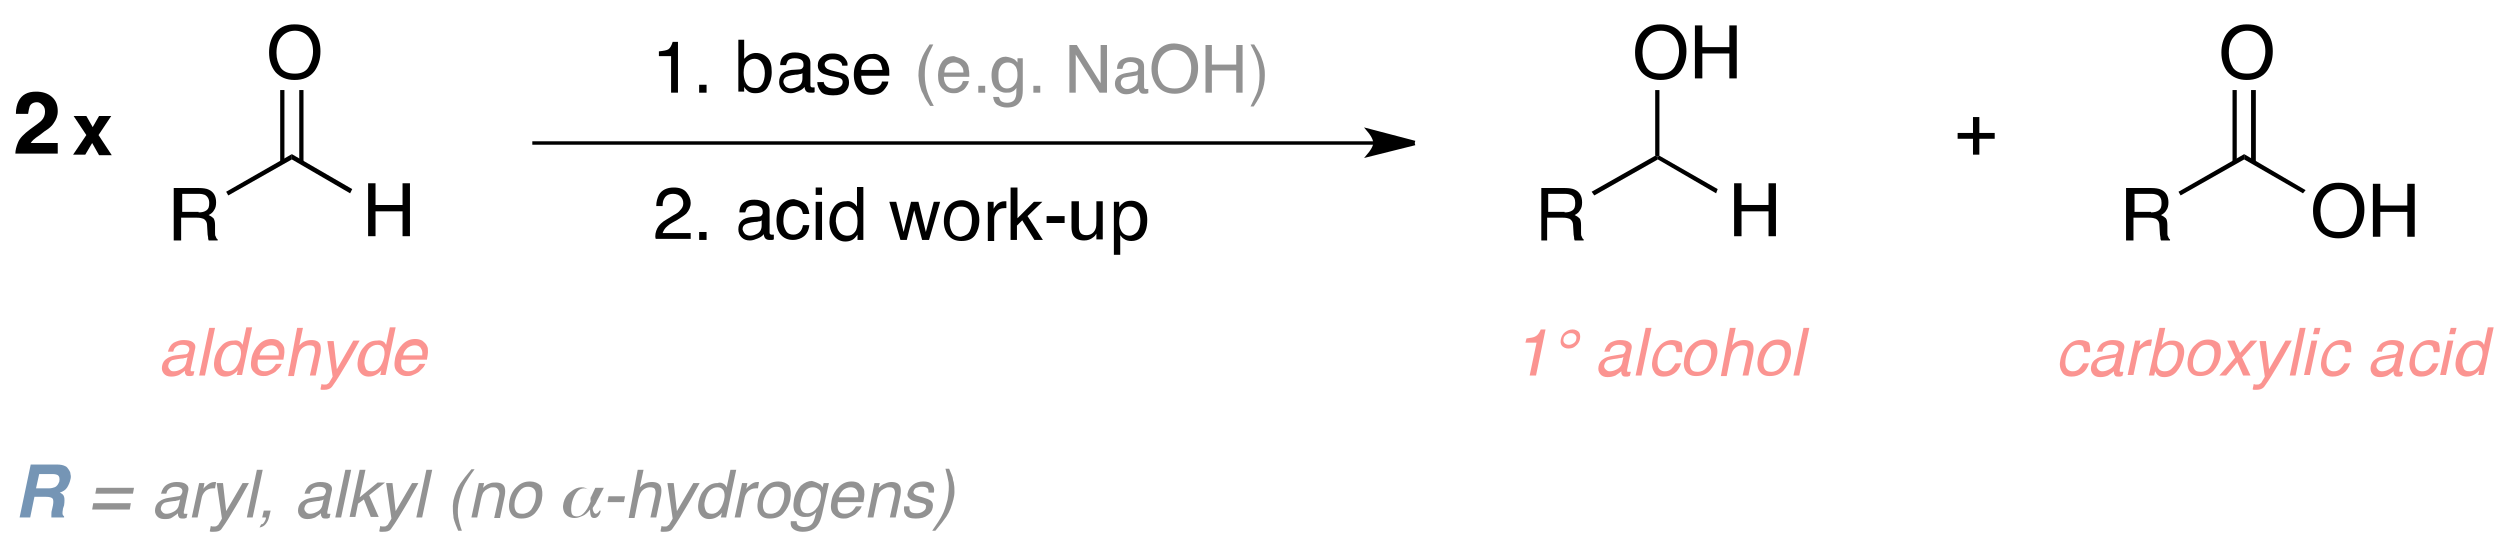 <?xml version="1.0" encoding="utf-8"?>
<!-- Generator: Adobe Illustrator 15.1.0, SVG Export Plug-In . SVG Version: 6.00 Build 0)  -->
<!DOCTYPE svg PUBLIC "-//W3C//DTD SVG 1.1//EN" "http://www.w3.org/Graphics/SVG/1.1/DTD/svg11.dtd">
<svg version="1.1" id="Layer_1" xmlns="http://www.w3.org/2000/svg" xmlns:xlink="http://www.w3.org/1999/xlink" x="0px" y="0px"
	 width="472px" height="102px" viewBox="0 0 472 102" style="enable-background:new 0 0 472 102;" xml:space="preserve">
<style type="text/css">
<![CDATA[
	.st0{clip-path:url(#SVGID_2_);}
	.st1{clip-path:url(#SVGID_4_);}
	.st2{fill:#929292;}
	.st3{fill:#FB9491;}
	.st4{clip-path:url(#SVGID_4_);fill:none;stroke:#000000;stroke-width:0.85;stroke-miterlimit:10;}
	.st5{clip-path:url(#SVGID_4_);fill:#929292;}
	.st6{fill:#7595B5;}
	.st7{clip-path:url(#SVGID_4_);fill:none;stroke:#000000;stroke-width:0.65;stroke-miterlimit:10;}
]]>
</style>
<g>
	<defs>
		<rect id="SVGID_1_" width="472" height="102"/>
	</defs>
	<clipPath id="SVGID_2_">
		<use xlink:href="#SVGID_1_"  style="overflow:visible;"/>
	</clipPath>
	<g class="st0">
		<defs>
			<rect id="SVGID_3_" width="472" height="102"/>
		</defs>
		<clipPath id="SVGID_4_">
			<use xlink:href="#SVGID_3_"  style="overflow:visible;"/>
		</clipPath>
		<line class="st7" x1="259.9" y1="27" x2="100.5" y2="27"/>
		<path class="st1" d="M267.1,27l-8.4,2.1c0,0,1-1.2,1-2.1c0-1-1-2.2-1-2.2L267.1,27"/>
		<path class="st4" d="M267.1,27l-8.4,2.1c0,0,1-1.2,1-2.1c0-1-1-2.2-1-2.2L267.1,27"/>
		<g class="st1">
			<path d="M124.4,10.6V9.7c0.9-0.1,1.5-0.2,1.8-0.4c0.3-0.2,0.6-0.7,0.8-1.4h1v9.6h-1.3v-6.9H124.4z"/>
			<path d="M132,16h1.4v1.5H132V16z"/>
			<path d="M139.3,7.5h1.2v3.6c0.3-0.3,0.6-0.6,1-0.8s0.8-0.3,1.2-0.3c0.9,0,1.6,0.3,2.2,0.9c0.6,0.6,0.8,1.5,0.8,2.7
				c0,1.1-0.3,2.1-0.8,2.9s-1.3,1.1-2.3,1.1c-0.6,0-1-0.1-1.4-0.4c-0.2-0.2-0.5-0.4-0.7-0.8v0.9h-1.1V7.5z M143.9,15.9
				c0.3-0.5,0.5-1.2,0.5-2.1c0-0.8-0.2-1.4-0.5-1.9s-0.8-0.8-1.4-0.8c-0.6,0-1,0.2-1.5,0.6c-0.4,0.4-0.6,1.1-0.6,2
				c0,0.7,0.1,1.2,0.3,1.7c0.3,0.8,0.9,1.2,1.8,1.2C143.1,16.7,143.6,16.4,143.9,15.9z"/>
			<path d="M151,13.1c0.3,0,0.5-0.2,0.6-0.4c0.1-0.1,0.1-0.3,0.1-0.5c0-0.4-0.1-0.7-0.4-0.9c-0.3-0.2-0.7-0.3-1.3-0.3
				c-0.6,0-1.1,0.2-1.3,0.5c-0.1,0.2-0.2,0.5-0.3,0.8h-1.1c0-0.9,0.3-1.5,0.9-1.9c0.6-0.4,1.2-0.5,1.9-0.5c0.9,0,1.5,0.2,2.1,0.5
				c0.5,0.3,0.8,0.8,0.8,1.5v4.2c0,0.1,0,0.2,0.1,0.3c0.1,0.1,0.2,0.1,0.3,0.1c0.1,0,0.1,0,0.2,0c0.1,0,0.1,0,0.2,0v0.9
				c-0.2,0.1-0.3,0.1-0.4,0.1c-0.1,0-0.2,0-0.4,0c-0.4,0-0.7-0.1-0.9-0.4c-0.1-0.2-0.2-0.4-0.2-0.7c-0.2,0.3-0.6,0.6-1.1,0.8
				c-0.5,0.2-1,0.4-1.5,0.4c-0.7,0-1.2-0.2-1.6-0.6c-0.4-0.4-0.6-0.9-0.6-1.5c0-0.7,0.2-1.2,0.6-1.6s1-0.6,1.7-0.7L151,13.1z
				 M148.4,16.4c0.3,0.2,0.6,0.3,0.9,0.3c0.4,0,0.8-0.1,1.2-0.3c0.7-0.3,1-0.9,1-1.6v-1c-0.1,0.1-0.3,0.2-0.6,0.2
				c-0.2,0.1-0.5,0.1-0.7,0.1l-0.7,0.1c-0.4,0.1-0.8,0.2-1,0.3c-0.4,0.2-0.6,0.5-0.6,1C148,15.9,148.2,16.2,148.4,16.4z"/>
			<path d="M155.5,15.2c0,0.4,0.1,0.7,0.3,0.9c0.3,0.4,0.9,0.6,1.6,0.6c0.5,0,0.9-0.1,1.2-0.3c0.3-0.2,0.5-0.5,0.5-0.9
				c0-0.3-0.1-0.5-0.4-0.7c-0.2-0.1-0.5-0.2-1.1-0.3l-1-0.2c-0.6-0.2-1.1-0.3-1.4-0.5c-0.5-0.3-0.8-0.8-0.8-1.4
				c0-0.7,0.2-1.2,0.8-1.7s1.2-0.6,2-0.6c1.1,0,1.9,0.3,2.4,1c0.3,0.4,0.5,0.8,0.4,1.3H159c0-0.3-0.1-0.5-0.3-0.7
				c-0.3-0.3-0.8-0.5-1.5-0.5c-0.5,0-0.8,0.1-1.1,0.3s-0.4,0.4-0.4,0.7c0,0.3,0.2,0.6,0.5,0.8c0.2,0.1,0.5,0.2,0.8,0.3l0.8,0.2
				c0.9,0.2,1.5,0.4,1.8,0.6c0.5,0.3,0.7,0.8,0.7,1.5c0,0.6-0.2,1.2-0.7,1.7c-0.5,0.5-1.2,0.7-2.3,0.7c-1.1,0-1.9-0.2-2.3-0.7
				s-0.7-1.1-0.7-1.8H155.5z"/>
			<path d="M166.2,10.5c0.5,0.2,0.8,0.6,1.1,0.9c0.2,0.4,0.4,0.8,0.5,1.3c0.1,0.3,0.1,0.9,0.1,1.6h-5.3c0,0.7,0.2,1.3,0.5,1.8
				c0.3,0.4,0.8,0.7,1.5,0.7c0.6,0,1.1-0.2,1.5-0.6c0.2-0.2,0.4-0.5,0.4-0.8h1.2c0,0.3-0.1,0.6-0.3,0.9c-0.2,0.3-0.4,0.6-0.6,0.8
				c-0.4,0.4-0.8,0.6-1.4,0.7c-0.3,0.1-0.6,0.1-1,0.1c-0.9,0-1.7-0.3-2.3-1c-0.6-0.7-0.9-1.6-0.9-2.8c0-1.2,0.3-2.1,0.9-2.8
				c0.6-0.7,1.4-1.1,2.5-1.1C165.2,10.1,165.7,10.2,166.2,10.5z M166.6,13.3c0-0.5-0.2-0.9-0.3-1.3c-0.3-0.6-0.9-0.9-1.7-0.9
				c-0.6,0-1,0.2-1.4,0.6c-0.4,0.4-0.6,0.9-0.6,1.5H166.6z"/>
		</g>
		<g class="st1">
		</g>
		<g class="st1">
			<path class="st2" d="M176.2,8.4c-0.6,1.2-1.1,2.2-1.2,2.7c-0.3,0.9-0.4,1.9-0.4,3.1c0,1.2,0.2,2.3,0.5,3.2
				c0.2,0.6,0.6,1.5,1.2,2.6h-0.7c-0.6-0.9-1-1.5-1.1-1.8c-0.1-0.3-0.3-0.6-0.5-1c-0.2-0.6-0.4-1.2-0.5-1.9c0-0.4-0.1-0.7-0.1-1
				c0-1.2,0.2-2.3,0.6-3.2c0.2-0.6,0.7-1.5,1.5-2.7H176.2z"/>
			<path class="st2" d="M181.5,11.1c0.4,0.2,0.8,0.5,1,0.8c0.2,0.3,0.4,0.7,0.4,1.2c0.1,0.3,0.1,0.8,0.1,1.4h-4.8
				c0,0.7,0.2,1.2,0.5,1.6c0.3,0.4,0.7,0.6,1.3,0.6c0.6,0,1-0.2,1.4-0.6c0.2-0.2,0.3-0.5,0.4-0.8h1.1c0,0.2-0.1,0.5-0.3,0.8
				c-0.2,0.3-0.3,0.5-0.5,0.7c-0.3,0.3-0.7,0.5-1.2,0.7c-0.3,0.1-0.6,0.1-0.9,0.1c-0.8,0-1.5-0.3-2.1-0.9c-0.6-0.6-0.8-1.4-0.8-2.5
				c0-1,0.3-1.9,0.8-2.6c0.6-0.7,1.3-1,2.2-1C180.6,10.8,181.1,10.9,181.5,11.1z M181.9,13.7c0-0.5-0.1-0.9-0.3-1.1
				c-0.3-0.5-0.8-0.8-1.5-0.8c-0.5,0-0.9,0.2-1.3,0.5c-0.3,0.4-0.5,0.8-0.5,1.4H181.9z"/>
			<path class="st2" d="M184.7,16.2h1.3v1.3h-1.3V16.2z"/>
			<path class="st2" d="M191.5,11.2c0.2,0.1,0.4,0.4,0.6,0.6V11h1V17c0,0.8-0.1,1.5-0.4,2c-0.5,0.9-1.3,1.3-2.6,1.3
				c-0.7,0-1.3-0.2-1.8-0.5c-0.5-0.3-0.7-0.8-0.8-1.5h1.1c0.1,0.3,0.2,0.5,0.3,0.7c0.2,0.2,0.6,0.4,1.2,0.4c0.8,0,1.4-0.3,1.6-0.9
				c0.2-0.4,0.2-1,0.2-1.9c-0.2,0.3-0.5,0.6-0.8,0.7c-0.3,0.2-0.7,0.2-1.2,0.2c-0.7,0-1.3-0.3-1.9-0.8c-0.5-0.5-0.8-1.3-0.8-2.5
				c0-1.1,0.3-1.9,0.8-2.6c0.5-0.6,1.2-0.9,1.9-0.9C190.7,10.8,191.1,11,191.5,11.2z M191.6,12.4c-0.3-0.4-0.8-0.6-1.3-0.6
				c-0.8,0-1.3,0.4-1.6,1.1c-0.2,0.4-0.2,0.9-0.2,1.5c0,0.7,0.1,1.3,0.4,1.7c0.3,0.4,0.7,0.6,1.2,0.6c0.8,0,1.3-0.4,1.7-1.1
				c0.2-0.4,0.3-0.9,0.3-1.4C192.1,13.4,192,12.8,191.6,12.4z"/>
			<path class="st2" d="M195.1,16.2h1.3v1.3h-1.3V16.2z"/>
			<path class="st2" d="M201.9,8.5h1.4l4.5,7.2V8.5h1.2v9h-1.4l-4.5-7.2v7.2h-1.2V8.5z"/>
			<path class="st2" d="M214.3,13.5c0.3,0,0.4-0.1,0.5-0.3c0-0.1,0.1-0.2,0.1-0.4c0-0.4-0.1-0.6-0.4-0.8c-0.3-0.2-0.6-0.3-1.1-0.3
				c-0.6,0-1,0.2-1.2,0.5c-0.1,0.2-0.2,0.4-0.3,0.8h-1c0-0.8,0.3-1.4,0.8-1.7s1.1-0.5,1.7-0.5c0.8,0,1.4,0.1,1.9,0.4
				c0.5,0.3,0.7,0.7,0.7,1.4v3.8c0,0.1,0,0.2,0.1,0.3c0,0.1,0.1,0.1,0.3,0.1c0,0,0.1,0,0.2,0c0.1,0,0.1,0,0.2,0v0.8
				c-0.2,0-0.3,0.1-0.4,0.1c-0.1,0-0.2,0-0.4,0c-0.4,0-0.7-0.1-0.8-0.4c-0.1-0.1-0.2-0.3-0.2-0.6c-0.2,0.3-0.5,0.5-1,0.8
				c-0.4,0.2-0.9,0.3-1.4,0.3c-0.6,0-1.1-0.2-1.5-0.6s-0.6-0.8-0.6-1.4c0-0.6,0.2-1.1,0.6-1.4c0.4-0.3,0.9-0.5,1.5-0.6L214.3,13.5z
				 M212,16.5c0.2,0.2,0.5,0.3,0.8,0.3c0.4,0,0.8-0.1,1.1-0.3c0.6-0.3,0.9-0.8,0.9-1.5v-0.9c-0.1,0.1-0.3,0.2-0.5,0.2
				s-0.4,0.1-0.6,0.1l-0.7,0.1c-0.4,0.1-0.7,0.1-0.9,0.2c-0.3,0.2-0.5,0.5-0.5,0.9C211.6,16.1,211.8,16.3,212,16.5z"/>
			<path class="st2" d="M225.3,9.8c0.6,0.8,0.9,1.8,0.9,3c0,1.3-0.3,2.5-1,3.3c-0.8,1-1.9,1.6-3.4,1.6c-1.4,0-2.5-0.5-3.3-1.4
				c-0.7-0.9-1.1-2-1.1-3.3c0-1.2,0.3-2.2,0.9-3.1c0.8-1.1,1.9-1.7,3.4-1.7C223.3,8.3,224.5,8.8,225.3,9.8z M224.2,15.5
				c0.5-0.8,0.7-1.7,0.7-2.6c0-1.1-0.3-1.9-0.8-2.5s-1.3-1-2.3-1c-0.9,0-1.7,0.3-2.3,1s-0.9,1.6-0.9,2.8c0,1,0.3,1.8,0.8,2.5
				c0.5,0.7,1.3,1,2.4,1C223,16.7,223.7,16.3,224.2,15.5z"/>
			<path class="st2" d="M227.6,8.5h1.2v3.7h4.6V8.5h1.2v9h-1.2v-4.2h-4.6v4.2h-1.2V8.5z"/>
			<path class="st2" d="M236.1,20.1c0.6-1.3,1.1-2.2,1.3-2.8c0.3-0.9,0.4-1.9,0.4-3.1s-0.2-2.3-0.5-3.2c-0.2-0.6-0.6-1.5-1.2-2.6
				h0.7c0.6,1,1,1.6,1.1,1.9c0.1,0.2,0.3,0.6,0.4,1c0.2,0.5,0.3,1,0.4,1.5c0.1,0.5,0.1,1,0.1,1.4c0,1.2-0.2,2.3-0.6,3.2
				c-0.2,0.6-0.7,1.5-1.5,2.7H236.1z"/>
		</g>
		<g class="st1">
			<path d="M124.1,43.1c0.3-0.6,0.9-1.2,1.8-1.7l1.3-0.8c0.6-0.3,1-0.6,1.2-0.9c0.4-0.4,0.6-0.8,0.6-1.3c0-0.6-0.2-1-0.5-1.3
				c-0.3-0.3-0.8-0.5-1.4-0.5c-0.8,0-1.4,0.3-1.7,0.9c-0.2,0.3-0.3,0.8-0.3,1.4h-1.2c0-0.8,0.2-1.5,0.5-2.1c0.5-0.9,1.5-1.4,2.8-1.4
				c1.1,0,1.9,0.3,2.4,0.9s0.8,1.3,0.8,2c0,0.8-0.3,1.4-0.8,2c-0.3,0.3-0.9,0.7-1.7,1.2l-0.9,0.5c-0.4,0.2-0.8,0.5-1,0.7
				c-0.5,0.4-0.7,0.8-0.9,1.3h5.3v1.1h-6.6C123.6,44.5,123.8,43.7,124.1,43.1z"/>
			<path d="M132,43.8h1.4v1.5H132V43.8z"/>
			<path d="M143.3,40.9c0.3,0,0.5-0.2,0.6-0.4c0.1-0.1,0.1-0.3,0.1-0.5c0-0.4-0.1-0.7-0.4-0.9c-0.3-0.2-0.7-0.3-1.3-0.3
				c-0.6,0-1.1,0.2-1.3,0.5c-0.1,0.2-0.2,0.5-0.3,0.8h-1.1c0-0.9,0.3-1.5,0.9-1.9c0.6-0.4,1.2-0.5,1.9-0.5c0.9,0,1.5,0.2,2.1,0.5
				c0.5,0.3,0.8,0.8,0.8,1.5v4.2c0,0.1,0,0.2,0.1,0.3c0.1,0.1,0.2,0.1,0.3,0.1c0.1,0,0.1,0,0.2,0c0.1,0,0.1,0,0.2,0v0.9
				c-0.2,0.1-0.3,0.1-0.4,0.1c-0.1,0-0.2,0-0.4,0c-0.4,0-0.7-0.1-0.9-0.4c-0.1-0.2-0.2-0.4-0.2-0.7c-0.2,0.3-0.6,0.6-1.1,0.8
				c-0.5,0.2-1,0.4-1.5,0.4c-0.7,0-1.2-0.2-1.6-0.6c-0.4-0.4-0.6-0.9-0.6-1.5c0-0.7,0.2-1.2,0.6-1.6s1-0.6,1.7-0.7L143.3,40.9z
				 M140.7,44.2c0.3,0.2,0.6,0.3,0.9,0.3c0.4,0,0.8-0.1,1.2-0.3c0.7-0.3,1-0.9,1-1.6v-1c-0.1,0.1-0.3,0.2-0.6,0.2
				c-0.2,0.1-0.5,0.1-0.7,0.1l-0.7,0.1c-0.4,0.1-0.8,0.2-1,0.3c-0.4,0.2-0.6,0.5-0.6,1C140.3,43.7,140.5,44,140.7,44.2z"/>
			<path d="M151.9,38.4c0.5,0.4,0.8,1.1,0.9,2h-1.2c-0.1-0.4-0.2-0.8-0.5-1.1c-0.3-0.3-0.7-0.4-1.2-0.4c-0.8,0-1.3,0.4-1.7,1.1
				c-0.2,0.5-0.3,1.1-0.3,1.8c0,0.7,0.2,1.3,0.5,1.8c0.3,0.5,0.8,0.7,1.4,0.7c0.5,0,0.9-0.2,1.2-0.5c0.3-0.3,0.5-0.7,0.6-1.3h1.2
				c-0.1,1-0.5,1.7-1,2.1c-0.5,0.4-1.2,0.7-2.1,0.7c-0.9,0-1.7-0.3-2.3-1c-0.6-0.7-0.8-1.6-0.8-2.6c0-1.3,0.3-2.3,0.9-3
				c0.6-0.7,1.4-1.1,2.4-1.1C150.7,37.8,151.4,38,151.9,38.4z"/>
			<path d="M154,35.4h1.2v1.4H154V35.4z M154,38.1h1.2v7.2H154V38.1z"/>
			<path d="M161.1,38.3c0.2,0.1,0.5,0.4,0.7,0.7v-3.7h1.2v10h-1.1v-1c-0.3,0.4-0.6,0.8-1,1s-0.8,0.3-1.3,0.3c-0.8,0-1.5-0.3-2.1-1
				c-0.6-0.7-0.9-1.6-0.9-2.7c0-1.1,0.3-2,0.8-2.7c0.5-0.8,1.3-1.2,2.3-1.2C160.2,37.9,160.7,38,161.1,38.3z M158.4,43.7
				c0.3,0.5,0.9,0.8,1.6,0.8c0.6,0,1-0.2,1.4-0.7c0.4-0.5,0.5-1.2,0.5-2.1c0-0.9-0.2-1.6-0.6-2c-0.4-0.4-0.8-0.7-1.4-0.7
				c-0.6,0-1.1,0.2-1.5,0.7c-0.4,0.5-0.6,1.2-0.6,2.1C157.9,42.5,158,43.2,158.4,43.7z"/>
			<path d="M169.2,38.1l1.4,5.7l1.4-5.7h1.4l1.4,5.7l1.5-5.7h1.2l-2.1,7.2h-1.3l-1.5-5.6l-1.4,5.6H170l-2.1-7.2H169.2z"/>
			<path d="M183.9,38.8c0.6,0.6,1,1.5,1,2.7c0,1.2-0.3,2.1-0.8,2.9c-0.6,0.8-1.4,1.1-2.6,1.1c-1,0-1.8-0.3-2.4-1s-0.9-1.6-0.9-2.7
				c0-1.2,0.3-2.2,0.9-2.9s1.4-1.1,2.5-1.1C182.5,37.8,183.3,38.2,183.9,38.8z M183.1,43.6c0.3-0.6,0.4-1.3,0.4-2
				c0-0.7-0.1-1.2-0.3-1.6c-0.3-0.7-0.9-1-1.8-1c-0.7,0-1.3,0.3-1.6,0.9c-0.3,0.6-0.5,1.3-0.5,2.1c0,0.8,0.2,1.4,0.5,1.9
				c0.3,0.5,0.9,0.8,1.6,0.8C182.3,44.5,182.8,44.2,183.1,43.6z"/>
			<path d="M186.4,38.1h1.2v1.3c0.1-0.2,0.3-0.5,0.7-0.9c0.4-0.3,0.8-0.5,1.3-0.5c0,0,0.1,0,0.1,0c0.1,0,0.1,0,0.3,0v1.3
				c-0.1,0-0.1,0-0.2,0c-0.1,0-0.1,0-0.2,0c-0.6,0-1.1,0.2-1.4,0.6s-0.5,0.8-0.5,1.4v4.2h-1.2V38.1z"/>
			<path d="M190.9,35.4h1.2v5.8l3.1-3.1h1.6l-2.8,2.7l2.9,4.5h-1.6l-2.3-3.7l-1,1v2.7h-1.2V35.4z"/>
			<path d="M197.6,40.8h3.4v1.3h-3.4V40.8z"/>
			<path d="M203.7,38.1v4.8c0,0.4,0.1,0.7,0.2,0.9c0.2,0.4,0.6,0.6,1.2,0.6c0.8,0,1.4-0.4,1.7-1.1c0.2-0.4,0.2-1,0.2-1.7v-3.6h1.2
				v7.2h-1.2l0-1.1c-0.2,0.3-0.3,0.5-0.6,0.7c-0.5,0.4-1,0.6-1.7,0.6c-1,0-1.7-0.3-2.1-1c-0.2-0.4-0.3-0.9-0.3-1.5v-4.9H203.7z"/>
			<path d="M210.1,38.1h1.2v1c0.2-0.3,0.5-0.6,0.8-0.8c0.4-0.3,0.9-0.4,1.5-0.4c0.8,0,1.5,0.3,2.1,0.9c0.6,0.6,0.9,1.5,0.9,2.7
				c0,1.6-0.4,2.7-1.2,3.4c-0.5,0.4-1.1,0.6-1.8,0.6c-0.5,0-1-0.1-1.4-0.4c-0.2-0.1-0.5-0.4-0.7-0.7v3.7h-1.2V38.1z M214.7,43.8
				c0.4-0.5,0.6-1.2,0.6-2.1c0-0.6-0.1-1.1-0.3-1.5c-0.3-0.8-0.9-1.2-1.7-1.2c-0.8,0-1.4,0.4-1.7,1.3c-0.2,0.5-0.3,1-0.3,1.7
				c0,0.6,0.1,1,0.3,1.4c0.3,0.7,0.9,1.1,1.7,1.1C213.8,44.5,214.3,44.2,214.7,43.8z"/>
		</g>
		<g class="st1">
			<path class="st6" d="M13,88.7c0.2,0.3,0.3,0.5,0.3,0.8c0.1,0.3,0.1,0.7,0,1C13.2,91,13,91.5,12.7,92c-0.3,0.5-0.8,0.8-1.4,1
				c0.4,0.2,0.7,0.4,0.8,0.8c0.1,0.3,0.1,0.9,0,1.6L11.9,96c-0.1,0.5-0.1,0.8-0.1,0.9c0,0.3,0.1,0.4,0.3,0.6l0,0.2H9.7
				c0-0.2,0-0.4,0-0.5c0-0.3,0-0.6,0.1-0.9l0.2-0.9c0.1-0.6,0.1-1.1-0.1-1.3s-0.6-0.3-1.2-0.3H6.5l-0.8,3.9h-2l2.1-10h4.9
				c0.7,0,1.2,0.1,1.6,0.3C12.6,88.1,12.8,88.4,13,88.7z M7.4,89.5l-0.6,2.7h2.4c0.5,0,0.8-0.1,1.1-0.2c0.5-0.2,0.7-0.6,0.9-1.1
				c0.1-0.6,0-1-0.3-1.2c-0.2-0.1-0.5-0.2-1-0.2H7.4z"/>
		</g>
		<g class="st1">
			<path class="st2" d="M24.7,95l-0.2,1.2h-7.1l0.2-1.2H24.7z M25.3,92.1l-0.2,1.1H18l0.2-1.1H25.3z"/>
		</g>
		<g class="st1">
			<path class="st2" d="M33.6,93.7c0.3,0,0.5-0.1,0.6-0.3c0.1-0.1,0.1-0.2,0.2-0.4c0.1-0.4,0-0.6-0.2-0.8c-0.2-0.2-0.6-0.3-1.1-0.3
				c-0.6,0-1,0.2-1.3,0.5c-0.2,0.2-0.3,0.4-0.4,0.8h-1c0.2-0.8,0.6-1.4,1.1-1.7s1.2-0.5,1.8-0.5c0.8,0,1.4,0.1,1.8,0.4
				s0.6,0.7,0.4,1.4l-0.8,3.8c0,0.1,0,0.2,0,0.3c0,0.1,0.1,0.1,0.3,0.1c0,0,0.1,0,0.2,0s0.1,0,0.2,0l-0.2,0.8
				c-0.2,0-0.3,0.1-0.4,0.1c-0.1,0-0.2,0-0.4,0c-0.4,0-0.6-0.1-0.7-0.4c-0.1-0.1-0.1-0.3-0.1-0.6c-0.3,0.3-0.7,0.5-1.1,0.8
				s-0.9,0.3-1.5,0.3c-0.6,0-1.1-0.2-1.4-0.6c-0.3-0.4-0.4-0.8-0.3-1.4c0.1-0.6,0.4-1.1,0.9-1.4c0.4-0.3,1-0.5,1.6-0.6L33.6,93.7z
				 M31.4,97c0.4,0,0.8-0.1,1.2-0.3c0.7-0.3,1.1-0.8,1.2-1.5l0.2-0.9c-0.2,0.1-0.3,0.2-0.6,0.2c-0.2,0.1-0.4,0.1-0.6,0.1l-0.7,0.1
				c-0.4,0.1-0.7,0.1-1,0.2c-0.4,0.2-0.6,0.5-0.7,0.9c-0.1,0.3,0,0.6,0.2,0.8C30.8,96.9,31.1,97,31.4,97z"/>
			<path class="st2" d="M37.6,91.2h1l-0.2,1.1c0.1-0.2,0.4-0.5,0.8-0.8S40,91,40.5,91c0,0,0.1,0,0.1,0c0,0,0.1,0,0.2,0l-0.2,1.2
				c-0.1,0-0.1,0-0.2,0s-0.1,0-0.2,0c-0.6,0-1,0.2-1.4,0.5c-0.4,0.4-0.6,0.8-0.7,1.2l-0.8,3.8h-1.1L37.6,91.2z"/>
			<path class="st2" d="M45.8,91.2H47c-0.2,0.4-0.8,1.4-1.6,2.9c-0.6,1.1-1.2,2-1.6,2.7c-1,1.7-1.7,2.7-2,3.1s-0.8,0.5-1.5,0.5
				c-0.2,0-0.3,0-0.4,0c-0.1,0-0.2,0-0.3-0.1l0.2-1c0.2,0.1,0.3,0.1,0.4,0.1c0.1,0,0.2,0,0.2,0c0.2,0,0.4,0,0.5-0.1s0.2-0.1,0.3-0.2
				c0,0,0.1-0.2,0.3-0.5c0.2-0.3,0.3-0.5,0.4-0.7l-1-6.7h1.2l0.6,5.3L45.8,91.2z"/>
			<path class="st2" d="M48.5,88.7h1.1l-1.9,9h-1.1L48.5,88.7z"/>
			<path class="st2" d="M49.3,99c0.3,0,0.5-0.2,0.7-0.6c0.1-0.2,0.2-0.4,0.2-0.5c0,0,0-0.1,0-0.1s0,0,0-0.1h-0.7l0.3-1.3h1.3
				l-0.3,1.2c-0.1,0.5-0.3,0.9-0.6,1.3c-0.3,0.4-0.7,0.6-1.2,0.7L49.3,99z"/>
			<path class="st2" d="M60.7,93.7c0.3,0,0.5-0.1,0.6-0.3c0.1-0.1,0.1-0.2,0.2-0.4c0.1-0.4,0-0.6-0.2-0.8c-0.2-0.2-0.6-0.3-1.1-0.3
				c-0.6,0-1,0.2-1.3,0.5c-0.2,0.2-0.3,0.4-0.4,0.8h-1c0.2-0.8,0.6-1.4,1.1-1.7c0.6-0.3,1.2-0.5,1.8-0.5c0.8,0,1.4,0.1,1.8,0.4
				s0.6,0.7,0.4,1.4l-0.8,3.8c0,0.1,0,0.2,0,0.3S61.8,97,62,97c0,0,0.1,0,0.2,0s0.1,0,0.2,0l-0.2,0.8c-0.2,0-0.3,0.1-0.4,0.1
				c-0.1,0-0.2,0-0.4,0c-0.4,0-0.6-0.1-0.7-0.4c-0.1-0.1-0.1-0.3-0.1-0.6c-0.3,0.3-0.7,0.5-1.1,0.8c-0.5,0.2-0.9,0.3-1.5,0.3
				c-0.6,0-1.1-0.2-1.4-0.6c-0.3-0.4-0.4-0.8-0.3-1.4c0.1-0.6,0.4-1.1,0.9-1.4c0.4-0.3,1-0.5,1.6-0.6L60.7,93.7z M58.5,97
				c0.4,0,0.8-0.1,1.2-0.3c0.7-0.3,1.1-0.8,1.2-1.5l0.2-0.9c-0.2,0.1-0.3,0.2-0.6,0.2c-0.2,0.1-0.4,0.1-0.6,0.1l-0.7,0.1
				c-0.4,0.1-0.7,0.1-1,0.2c-0.4,0.2-0.6,0.5-0.7,0.9c-0.1,0.3,0,0.6,0.2,0.8C57.9,96.9,58.2,97,58.5,97z"/>
			<path class="st2" d="M65.2,88.7h1.1l-1.9,9h-1.1L65.2,88.7z"/>
			<path class="st2" d="M67.9,88.7H69l-1.1,5.2l3.4-2.8h1.4l-3,2.4l1.8,4.1H70l-1.3-3.3l-1.1,0.8l-0.5,2.5H66L67.9,88.7z"/>
			<path class="st2" d="M77.8,91.2H79c-0.2,0.4-0.8,1.4-1.6,2.9c-0.6,1.1-1.2,2-1.6,2.7c-1,1.7-1.7,2.7-2,3.1s-0.8,0.5-1.5,0.5
				c-0.2,0-0.3,0-0.4,0c-0.1,0-0.2,0-0.3-0.1l0.2-1c0.2,0.1,0.3,0.1,0.4,0.1c0.1,0,0.2,0,0.2,0c0.2,0,0.4,0,0.5-0.1s0.2-0.1,0.3-0.2
				c0,0,0.1-0.2,0.3-0.5c0.2-0.3,0.3-0.5,0.4-0.7l-1-6.7h1.2l0.6,5.3L77.8,91.2z"/>
			<path class="st2" d="M80.5,88.7h1.1l-1.9,9h-1.1L80.5,88.7z"/>
			<path class="st2" d="M89.6,88.6c-0.9,1.2-1.5,2.2-1.8,2.7c-0.5,0.9-0.8,1.9-1.1,3.1c-0.3,1.2-0.3,2.3-0.2,3.2
				c0.1,0.6,0.3,1.5,0.7,2.6h-0.7c-0.4-0.9-0.6-1.5-0.7-1.8c-0.1-0.3-0.2-0.6-0.2-1c-0.1-0.6-0.1-1.2-0.1-1.9c0-0.4,0.1-0.7,0.1-1
				c0.3-1.2,0.7-2.3,1.3-3.2c0.4-0.6,1.1-1.5,2.1-2.7H89.6z"/>
			<path class="st2" d="M90.4,91.2h1l-0.2,0.9c0.4-0.4,0.8-0.7,1.2-0.8c0.4-0.2,0.8-0.2,1.2-0.2c0.9,0,1.5,0.3,1.7,1
				c0.1,0.4,0.1,0.9,0,1.5l-0.9,4.2h-1.1l0.9-4.1c0.1-0.4,0.1-0.7,0-1C94,92.2,93.7,92,93.2,92c-0.3,0-0.5,0-0.7,0.1
				c-0.3,0.1-0.6,0.3-0.9,0.5c-0.2,0.2-0.4,0.4-0.5,0.7c-0.1,0.2-0.2,0.6-0.3,1l-0.7,3.4H89L90.4,91.2z"/>
			<path class="st2" d="M102.3,94.3c-0.2,1.1-0.7,1.9-1.3,2.6c-0.7,0.7-1.5,1-2.6,1c-0.9,0-1.5-0.3-1.9-0.9
				c-0.4-0.6-0.5-1.4-0.3-2.5c0.2-1.1,0.7-2,1.4-2.6c0.7-0.7,1.5-1,2.5-1c0.8,0,1.5,0.3,2,0.8C102.4,92.4,102.5,93.2,102.3,94.3z
				 M101.1,94.3c0.1-0.6,0.1-1.1,0-1.5c-0.2-0.6-0.7-0.9-1.4-0.9c-0.7,0-1.2,0.3-1.6,0.8s-0.7,1.1-0.9,1.9c-0.1,0.7-0.1,1.3,0.1,1.7
				c0.2,0.5,0.6,0.7,1.3,0.7c0.7,0,1.3-0.3,1.7-0.8C100.7,95.6,101,95,101.1,94.3z"/>
		</g>
		<path class="st5" d="M114,92.1L113,94c-0.2,0.3-0.3,0.6-0.5,1c-0.2,0.3-0.4,0.6-0.6,0.9c0,0.4,0.1,0.6,0.2,0.8s0.3,0.3,0.4,0.3
			c0.1,0,0.3-0.1,0.4-0.2c0.1-0.1,0.2-0.2,0.3-0.4h0.2l0,0.1c-0.1,0.5-0.3,0.8-0.5,1c-0.2,0.2-0.4,0.3-0.7,0.3
			c-0.3,0-0.5-0.1-0.6-0.3s-0.2-0.6-0.2-1.3c-0.5,0.6-0.9,1-1.4,1.2s-0.9,0.4-1.5,0.4c-0.8,0-1.4-0.3-1.8-0.8
			c-0.4-0.6-0.5-1.3-0.3-2.1c0.2-0.8,0.6-1.5,1.3-2c0.7-0.6,1.4-0.9,2.1-0.9c0.6,0,1,0.2,1.3,0.5s0.4,0.9,0.4,1.5l0.9-1.9H114z
			 M111.5,94.7c0-0.9,0-1.5-0.2-1.9c-0.2-0.4-0.5-0.6-1-0.6c-0.5,0-1,0.2-1.4,0.7c-0.4,0.5-0.7,1.1-0.9,1.9c-0.2,0.9-0.2,1.5-0.1,2
			s0.5,0.7,1,0.7c0.5,0,0.9-0.2,1.3-0.6C110.6,96.5,111.1,95.8,111.5,94.7z"/>
		<g class="st1">
			<path class="st2" d="M114.9,93.7h3.1l-0.2,1.1h-3.1L114.9,93.7z"/>
			<path class="st2" d="M120.4,88.7h1.1l-0.7,3.3c0.3-0.3,0.6-0.6,0.9-0.7c0.4-0.2,0.9-0.3,1.4-0.3c0.9,0,1.5,0.3,1.7,1
				c0.1,0.4,0.1,0.9,0,1.5l-0.9,4.2h-1.1l0.9-4.1c0.1-0.5,0.1-0.8,0-1.1c-0.1-0.4-0.5-0.5-1-0.5c-0.5,0-0.9,0.2-1.3,0.5
				c-0.4,0.3-0.7,0.9-0.9,1.8l-0.7,3.5h-1.1L120.4,88.7z"/>
			<path class="st2" d="M130.9,91.2h1.2c-0.2,0.4-0.8,1.4-1.6,2.9c-0.6,1.1-1.2,2-1.6,2.7c-1,1.7-1.7,2.7-2,3.1
				c-0.3,0.4-0.8,0.5-1.5,0.5c-0.2,0-0.3,0-0.4,0c-0.1,0-0.2,0-0.3-0.1l0.2-1c0.2,0.1,0.3,0.1,0.4,0.1c0.1,0,0.2,0,0.2,0
				c0.2,0,0.4,0,0.5-0.1c0.1-0.1,0.2-0.2,0.3-0.2c0,0,0.1-0.2,0.3-0.5c0.2-0.3,0.3-0.5,0.4-0.7l-1-6.7h1.2l0.6,5.3L130.9,91.2z"/>
			<path class="st2" d="M136.7,91.4c0.2,0.1,0.3,0.3,0.5,0.6l0.7-3.3h1.1l-1.9,9h-1l0.2-0.9c-0.3,0.4-0.7,0.7-1.1,0.9
				c-0.4,0.2-0.8,0.3-1.3,0.3c-0.7,0-1.3-0.3-1.7-0.9c-0.4-0.6-0.5-1.4-0.3-2.4c0.2-1,0.6-1.8,1.3-2.5s1.4-1,2.3-1
				C136,91,136.4,91.2,136.7,91.4z M134.4,97c0.5,0,1-0.2,1.4-0.7c0.4-0.4,0.7-1.1,0.9-1.9c0.2-0.8,0.1-1.4-0.1-1.8
				c-0.3-0.4-0.6-0.6-1.1-0.6c-0.6,0-1,0.2-1.5,0.6c-0.4,0.4-0.7,1-0.9,1.9c-0.2,0.7-0.1,1.3,0.1,1.8S133.8,97,134.4,97z"/>
			<path class="st2" d="M140.1,91.2h1l-0.2,1.1c0.1-0.2,0.4-0.5,0.8-0.8c0.4-0.3,0.8-0.5,1.3-0.5c0,0,0.1,0,0.1,0c0,0,0.1,0,0.2,0
				l-0.2,1.2c-0.1,0-0.1,0-0.2,0s-0.1,0-0.2,0c-0.6,0-1,0.2-1.4,0.5c-0.4,0.4-0.6,0.8-0.7,1.2l-0.8,3.8h-1.1L140.1,91.2z"/>
			<path class="st2" d="M149.2,94.3c-0.2,1.1-0.7,1.9-1.3,2.6s-1.5,1-2.6,1c-0.9,0-1.5-0.3-1.9-0.9s-0.5-1.4-0.3-2.5
				c0.2-1.1,0.7-2,1.4-2.6c0.7-0.7,1.5-1,2.5-1c0.8,0,1.5,0.3,2,0.8C149.3,92.4,149.4,93.2,149.2,94.3z M148,94.3
				c0.1-0.6,0.1-1.1,0-1.5c-0.2-0.6-0.7-0.9-1.4-0.9c-0.7,0-1.2,0.3-1.6,0.8c-0.4,0.5-0.7,1.1-0.9,1.9c-0.1,0.7-0.1,1.3,0.1,1.7
				c0.2,0.5,0.6,0.7,1.3,0.7c0.7,0,1.3-0.3,1.7-0.8C147.6,95.6,147.9,95,148,94.3z"/>
			<path class="st2" d="M154.8,91.4c0.2,0.1,0.3,0.3,0.5,0.6l0.2-0.8h1l-1.3,5.9c-0.2,0.8-0.4,1.5-0.8,2c-0.6,0.9-1.6,1.3-2.9,1.3
				c-0.7,0-1.3-0.2-1.7-0.5c-0.4-0.3-0.6-0.8-0.5-1.5h1.1c0,0.3,0.1,0.5,0.2,0.7c0.2,0.2,0.6,0.4,1.1,0.4c0.8,0,1.5-0.3,1.8-0.9
				c0.2-0.3,0.4-1,0.6-1.9c-0.3,0.3-0.6,0.6-0.9,0.7c-0.3,0.2-0.8,0.2-1.3,0.2c-0.7,0-1.3-0.3-1.7-0.8c-0.4-0.5-0.5-1.3-0.3-2.5
				c0.2-1.1,0.7-1.9,1.3-2.6c0.7-0.6,1.4-0.9,2.1-0.9C154,91,154.4,91.2,154.8,91.4z M153.5,92c-0.8,0-1.4,0.4-1.8,1.1
				c-0.2,0.4-0.4,0.9-0.5,1.5c-0.2,0.7-0.1,1.3,0.1,1.7s0.6,0.6,1.1,0.6c0.8,0,1.4-0.4,1.9-1.1c0.3-0.4,0.5-0.9,0.6-1.4
				c0.2-0.8,0.1-1.4-0.1-1.8C154.4,92.2,154,92,153.5,92z"/>
			<path class="st2" d="M163,92.2c0.2,0.3,0.2,0.7,0.2,1.2c0,0.3-0.1,0.8-0.2,1.4h-4.8c-0.1,0.7-0.1,1.2,0.1,1.6
				c0.2,0.4,0.6,0.6,1.2,0.6c0.6,0,1.1-0.2,1.5-0.6c0.2-0.2,0.4-0.5,0.6-0.8h1.1c-0.1,0.2-0.2,0.5-0.5,0.8s-0.5,0.5-0.7,0.7
				c-0.4,0.3-0.9,0.5-1.4,0.7c-0.3,0.1-0.6,0.1-0.9,0.1c-0.8,0-1.4-0.3-1.9-0.9s-0.5-1.4-0.3-2.5c0.2-1.1,0.7-1.9,1.4-2.6
				c0.7-0.7,1.5-1,2.4-1c0.5,0,0.9,0.1,1.3,0.3C162.5,91.6,162.8,91.8,163,92.2z M162,93.9c0.1-0.5,0-0.9-0.1-1.1
				c-0.2-0.5-0.6-0.8-1.3-0.8c-0.5,0-1,0.2-1.4,0.5c-0.4,0.4-0.7,0.8-0.8,1.4H162z"/>
			<path class="st2" d="M165.1,91.2h1l-0.2,0.9c0.4-0.4,0.8-0.7,1.2-0.8c0.4-0.2,0.8-0.3,1.2-0.3c0.9,0,1.5,0.3,1.7,1
				c0.1,0.4,0.1,0.9,0,1.5l-0.9,4.2h-1.1l0.9-4.1c0.1-0.4,0.1-0.7,0-1c-0.1-0.4-0.4-0.6-0.9-0.6c-0.3,0-0.5,0-0.7,0.1
				c-0.3,0.1-0.6,0.3-0.9,0.5c-0.2,0.2-0.4,0.4-0.5,0.7c-0.1,0.2-0.2,0.6-0.3,1l-0.7,3.4h-1.1L165.1,91.2z"/>
			<path class="st2" d="M171.7,95.6c0,0.4,0,0.6,0.1,0.8c0.2,0.4,0.6,0.5,1.3,0.5c0.4,0,0.8-0.1,1.1-0.3c0.3-0.2,0.6-0.4,0.6-0.8
				c0.1-0.3,0-0.5-0.2-0.6c-0.1-0.1-0.4-0.2-0.9-0.3l-0.8-0.2c-0.5-0.1-0.9-0.3-1.1-0.5c-0.4-0.3-0.6-0.7-0.4-1.2
				c0.1-0.6,0.5-1.1,1-1.5c0.5-0.4,1.2-0.6,1.9-0.6c1,0,1.6,0.3,1.9,0.9c0.2,0.4,0.2,0.8,0.1,1.2h-1c0-0.2,0-0.5-0.1-0.7
				c-0.2-0.3-0.6-0.4-1.2-0.4c-0.4,0-0.7,0.1-1,0.2s-0.4,0.4-0.5,0.6c-0.1,0.3,0,0.5,0.3,0.7c0.1,0.1,0.4,0.2,0.7,0.3l0.7,0.2
				c0.7,0.2,1.2,0.4,1.5,0.6c0.4,0.3,0.5,0.7,0.4,1.3c-0.1,0.6-0.4,1.1-1,1.5c-0.5,0.4-1.2,0.6-2.2,0.6c-1,0-1.6-0.2-1.9-0.7
				c-0.3-0.4-0.4-1-0.3-1.6H171.7z"/>
			<path class="st2" d="M176,100.2c0.9-1.3,1.5-2.2,1.8-2.8c0.5-0.9,0.8-1.9,1.1-3.1c0.2-1.2,0.3-2.3,0.2-3.2
				c-0.1-0.6-0.3-1.5-0.6-2.6h0.7c0.4,1,0.7,1.6,0.7,1.9s0.2,0.6,0.2,1c0.1,0.5,0.1,1,0.1,1.5s-0.1,1-0.2,1.4
				c-0.3,1.2-0.7,2.3-1.3,3.2c-0.4,0.6-1.1,1.5-2.1,2.7H176z"/>
		</g>
		<g class="st1">
			<path d="M69.5,34.6h1.4v4.1H76v-4.1h1.4v10H76v-4.7h-5.1v4.7h-1.4V34.6z"/>
		</g>
		<polygon class="st1" points="55.1,30.1 55.1,29.1 66.5,35.7 66.1,36.5 		"/>
		<g class="st1">
			<path d="M59.5,6.3c0.7,0.9,1,2,1,3.4c0,1.5-0.4,2.7-1.1,3.7c-0.9,1.2-2.2,1.7-3.8,1.7c-1.5,0-2.7-0.5-3.6-1.5
				c-0.8-1-1.2-2.2-1.2-3.7c0-1.3,0.3-2.5,1-3.5c0.9-1.2,2.1-1.8,3.8-1.8C57.4,4.6,58.7,5.1,59.5,6.3z M58.3,12.6
				c0.5-0.9,0.8-1.8,0.8-2.9c0-1.2-0.3-2.1-0.9-2.8c-0.6-0.7-1.5-1.1-2.5-1.1c-1,0-1.9,0.4-2.5,1.1c-0.7,0.7-1,1.8-1,3.1
				c0,1.1,0.3,2,0.8,2.8c0.6,0.8,1.5,1.1,2.7,1.1C56.9,13.9,57.8,13.5,58.3,12.6z"/>
		</g>
		<rect x="52.9" y="17" class="st1" width="0.8" height="13.6"/>
		<rect x="56.5" y="17" class="st1" width="0.8" height="13.6"/>
		<g class="st1">
			<path d="M33.1,35.5h4.5c0.7,0,1.4,0.1,1.8,0.3c0.9,0.4,1.4,1.2,1.4,2.4c0,0.6-0.1,1.1-0.4,1.5c-0.2,0.4-0.6,0.7-1,0.9
				c0.4,0.2,0.7,0.4,0.9,0.6c0.2,0.3,0.3,0.7,0.3,1.3l0,1.3c0,0.4,0,0.7,0.1,0.8c0.1,0.3,0.2,0.5,0.4,0.6v0.2h-1.7
				c0-0.1-0.1-0.2-0.1-0.3s0-0.4-0.1-0.8l-0.1-1.7c0-0.7-0.3-1.1-0.7-1.3c-0.3-0.1-0.6-0.2-1.2-0.2h-3v4.3h-1.4V35.5z M37.5,40.1
				c0.6,0,1.1-0.1,1.5-0.4c0.4-0.3,0.5-0.7,0.5-1.4c0-0.7-0.3-1.2-0.8-1.5c-0.3-0.1-0.6-0.2-1.1-0.2h-3.2v3.4H37.5z"/>
		</g>
		<polygon class="st1" points="43.1,36.9 42.7,36.2 55.1,29.1 55.1,30.1 		"/>
		<g class="st1">
			<path d="M3.4,26.9c0.3-0.8,1.1-1.6,2.3-2.5c1.1-0.8,1.8-1.3,2.1-1.6c0.5-0.5,0.7-1.1,0.7-1.7c0-0.5-0.1-0.9-0.4-1.2
				S7.5,19.3,7,19.3c-0.7,0-1.2,0.3-1.4,0.8c-0.1,0.3-0.2,0.8-0.3,1.4H3c0-1,0.2-1.8,0.5-2.4c0.6-1.2,1.7-1.8,3.3-1.8
				c1.2,0,2.2,0.3,3,1s1.1,1.6,1.1,2.7c0,0.9-0.3,1.6-0.8,2.3c-0.3,0.5-0.9,1-1.7,1.5l-0.9,0.7c-0.6,0.4-1,0.7-1.2,0.9
				c-0.2,0.2-0.4,0.4-0.5,0.6h5.1v2H2.9C2.9,28.4,3.1,27.6,3.4,26.9z"/>
		</g>
		<g class="st1">
		</g>
		<g class="st1">
			<path d="M13.8,29.2l2.5-3.7l-2.4-3.6h2.4l1.2,2.1l1.2-2.1H21l-2.4,3.6l2.5,3.8h-2.4L17.4,27l-1.3,2.2H13.8z"/>
		</g>
		<g class="st1">
			<path class="st3" d="M34.9,66.9c0.3,0,0.5-0.1,0.6-0.3c0.1-0.1,0.1-0.2,0.2-0.4c0.1-0.4,0-0.6-0.2-0.8c-0.2-0.2-0.6-0.3-1.1-0.3
				c-0.6,0-1,0.2-1.3,0.5c-0.2,0.2-0.3,0.4-0.4,0.8h-1c0.2-0.8,0.6-1.4,1.1-1.7c0.6-0.3,1.2-0.5,1.8-0.5c0.8,0,1.4,0.1,1.8,0.4
				s0.6,0.7,0.4,1.4L36,69.7c0,0.1,0,0.2,0,0.3c0,0.1,0.1,0.1,0.3,0.1c0,0,0.1,0,0.2,0s0.1,0,0.2,0l-0.2,0.8c-0.2,0-0.3,0.1-0.4,0.1
				c-0.1,0-0.2,0-0.4,0c-0.4,0-0.6-0.1-0.7-0.4c-0.1-0.1-0.1-0.3-0.1-0.6c-0.3,0.3-0.7,0.5-1.1,0.8c-0.5,0.2-0.9,0.3-1.5,0.3
				c-0.6,0-1.1-0.2-1.4-0.6c-0.3-0.4-0.4-0.8-0.3-1.4c0.1-0.6,0.4-1.1,0.9-1.4c0.4-0.3,1-0.5,1.6-0.6L34.9,66.9z M32.8,70.1
				c0.4,0,0.8-0.1,1.2-0.3c0.7-0.3,1.1-0.8,1.2-1.5l0.2-0.9c-0.2,0.1-0.3,0.2-0.6,0.2c-0.2,0.1-0.4,0.1-0.6,0.1l-0.7,0.1
				c-0.4,0.1-0.7,0.1-1,0.2c-0.4,0.2-0.6,0.5-0.7,0.9c-0.1,0.3,0,0.6,0.2,0.8C32.2,70,32.4,70.1,32.8,70.1z"/>
			<path class="st3" d="M39.5,61.9h1.1l-1.9,9h-1.1L39.5,61.9z"/>
			<path class="st3" d="M45.3,64.5c0.2,0.1,0.3,0.3,0.5,0.6l0.7-3.3h1.1l-1.9,9h-1l0.2-0.9c-0.3,0.4-0.7,0.7-1.1,0.9
				s-0.8,0.3-1.3,0.3c-0.7,0-1.3-0.3-1.7-0.9c-0.4-0.6-0.5-1.4-0.3-2.4c0.2-1,0.6-1.8,1.3-2.5c0.6-0.7,1.4-1,2.3-1
				C44.6,64.2,45,64.3,45.3,64.5z M43.1,70.1c0.5,0,1-0.2,1.4-0.7s0.7-1.1,0.9-1.9c0.2-0.8,0.1-1.4-0.1-1.8
				c-0.3-0.4-0.6-0.6-1.1-0.6c-0.6,0-1,0.2-1.5,0.6c-0.4,0.4-0.7,1-0.9,1.9c-0.2,0.7-0.1,1.3,0.1,1.8C42,69.9,42.4,70.1,43.1,70.1z"
				/>
			<path class="st3" d="M53.5,65.3c0.2,0.3,0.2,0.7,0.2,1.2c0,0.3-0.1,0.8-0.2,1.4h-4.8c-0.1,0.7-0.1,1.2,0.1,1.6
				c0.2,0.4,0.6,0.6,1.2,0.6c0.6,0,1.1-0.2,1.5-0.6c0.2-0.2,0.4-0.5,0.6-0.8h1.1c-0.1,0.2-0.2,0.5-0.5,0.8s-0.5,0.5-0.7,0.7
				c-0.4,0.3-0.9,0.5-1.4,0.7c-0.3,0.1-0.6,0.1-0.9,0.1c-0.8,0-1.4-0.3-1.9-0.9s-0.5-1.4-0.3-2.5c0.2-1,0.7-1.9,1.4-2.6s1.5-1,2.4-1
				c0.5,0,0.9,0.1,1.3,0.3C53.1,64.7,53.4,65,53.5,65.3z M52.6,67.1c0.1-0.5,0-0.9-0.1-1.1c-0.2-0.5-0.6-0.8-1.3-0.8
				c-0.5,0-1,0.2-1.4,0.5c-0.4,0.4-0.7,0.8-0.8,1.4H52.6z"/>
			<path class="st3" d="M56.1,61.9h1.1l-0.7,3.3c0.3-0.3,0.6-0.6,0.9-0.7c0.4-0.2,0.9-0.3,1.4-0.3c0.9,0,1.5,0.3,1.7,1
				c0.1,0.4,0.1,0.9,0,1.5l-0.9,4.2h-1.1l0.9-4.1c0.1-0.5,0.1-0.8,0-1.1c-0.1-0.4-0.5-0.5-1-0.5c-0.5,0-0.9,0.2-1.3,0.5
				c-0.4,0.3-0.7,0.9-0.9,1.8l-0.7,3.5h-1.1L56.1,61.9z"/>
			<path class="st3" d="M66.7,64.3h1.2c-0.2,0.4-0.8,1.4-1.6,2.9c-0.6,1.1-1.2,2-1.6,2.7c-1,1.7-1.7,2.7-2,3.1
				c-0.3,0.4-0.8,0.6-1.5,0.6c-0.2,0-0.3,0-0.4,0c-0.1,0-0.2,0-0.3-0.1l0.2-1c0.2,0.1,0.3,0.1,0.4,0.1c0.1,0,0.2,0,0.2,0
				c0.2,0,0.4,0,0.5-0.1c0.1-0.1,0.2-0.1,0.3-0.2c0,0,0.1-0.2,0.3-0.5c0.2-0.3,0.3-0.5,0.4-0.7l-1-6.7h1.2l0.6,5.3L66.7,64.3z"/>
			<path class="st3" d="M72.4,64.5c0.2,0.1,0.3,0.3,0.5,0.6l0.7-3.3h1.1l-1.9,9h-1l0.2-0.9c-0.3,0.4-0.7,0.7-1.1,0.9
				c-0.4,0.2-0.8,0.3-1.3,0.3c-0.7,0-1.3-0.3-1.7-0.9c-0.4-0.6-0.5-1.4-0.3-2.4c0.2-1,0.6-1.8,1.3-2.5c0.6-0.7,1.4-1,2.3-1
				C71.7,64.2,72.1,64.3,72.4,64.5z M70.2,70.1c0.5,0,1-0.2,1.4-0.7c0.4-0.4,0.7-1.1,0.9-1.9c0.2-0.8,0.1-1.4-0.1-1.8
				c-0.3-0.4-0.6-0.6-1.1-0.6c-0.6,0-1,0.2-1.5,0.6c-0.4,0.4-0.7,1-0.9,1.9c-0.2,0.7-0.1,1.3,0.1,1.8C69.1,69.9,69.5,70.1,70.2,70.1
				z"/>
			<path class="st3" d="M80.6,65.3c0.2,0.3,0.2,0.7,0.2,1.2c0,0.3-0.1,0.8-0.2,1.4h-4.8c-0.1,0.7-0.1,1.2,0.1,1.6
				c0.2,0.4,0.6,0.6,1.2,0.6c0.6,0,1.1-0.2,1.5-0.6c0.2-0.2,0.4-0.5,0.6-0.8h1.1c-0.1,0.2-0.2,0.5-0.5,0.8s-0.5,0.5-0.7,0.7
				c-0.4,0.3-0.9,0.5-1.4,0.7c-0.3,0.1-0.6,0.1-0.9,0.1c-0.8,0-1.4-0.3-1.9-0.9s-0.5-1.4-0.3-2.5c0.2-1,0.7-1.9,1.4-2.6s1.5-1,2.4-1
				c0.5,0,0.9,0.1,1.3,0.3C80.2,64.7,80.5,65,80.6,65.3z M79.7,67.1c0.1-0.5,0-0.9-0.1-1.1c-0.2-0.5-0.6-0.8-1.3-0.8
				c-0.5,0-1,0.2-1.4,0.5c-0.4,0.4-0.7,0.8-0.8,1.4H79.7z"/>
		</g>
		<g class="st1">
			<path d="M327.4,34.6h1.4v4.1h5.1v-4.1h1.4v10h-1.4v-4.7h-5.1v4.7h-1.4V34.6z"/>
		</g>
		<polygon class="st1" points="313,30.1 313,29.6 313.3,29.4 324.3,35.7 324,36.5 		"/>
		<g class="st1">
			<path d="M317.4,6.3c0.7,0.9,1,2,1,3.4c0,1.5-0.4,2.7-1.1,3.7c-0.9,1.2-2.2,1.7-3.8,1.7c-1.5,0-2.7-0.5-3.6-1.5
				c-0.8-1-1.2-2.2-1.2-3.7c0-1.3,0.3-2.5,1-3.5c0.9-1.2,2.1-1.8,3.8-1.8C315.2,4.6,316.5,5.1,317.4,6.3z M316.2,12.6
				c0.5-0.9,0.8-1.8,0.8-2.9c0-1.2-0.3-2.1-0.9-2.8c-0.6-0.7-1.5-1.1-2.5-1.1c-1,0-1.9,0.4-2.5,1.1c-0.7,0.7-1,1.8-1,3.1
				c0,1.1,0.3,2,0.8,2.8c0.6,0.8,1.5,1.1,2.7,1.1C314.8,13.9,315.6,13.5,316.2,12.6z"/>
			<path d="M320,4.8h1.4v4.1h5.1V4.8h1.4v10h-1.4v-4.7h-5.1v4.7H320V4.8z"/>
		</g>
		<g class="st1">
			<path d="M291,35.5h4.5c0.7,0,1.4,0.1,1.8,0.3c0.9,0.4,1.4,1.2,1.4,2.4c0,0.6-0.1,1.1-0.4,1.5c-0.2,0.4-0.6,0.7-1,0.9
				c0.4,0.2,0.7,0.4,0.9,0.6s0.3,0.7,0.3,1.3l0,1.3c0,0.4,0,0.7,0.1,0.8c0.1,0.3,0.2,0.5,0.4,0.6v0.2h-1.7c0-0.1-0.1-0.2-0.1-0.3
				s0-0.4-0.1-0.8l-0.1-1.7c0-0.7-0.3-1.1-0.7-1.3c-0.3-0.1-0.6-0.2-1.2-0.2h-3v4.3H291V35.5z M295.4,40.1c0.6,0,1.1-0.1,1.5-0.4
				c0.4-0.3,0.5-0.7,0.5-1.4c0-0.7-0.2-1.2-0.8-1.5c-0.3-0.1-0.6-0.2-1.1-0.2h-3.2v3.4H295.4z"/>
		</g>
		<polygon class="st1" points="301,36.9 300.5,36.2 312.5,29.4 313,29.6 313,30.1 		"/>
		<g class="st1">
			<path class="st3" d="M288,64.7l0.2-0.8c0.8-0.1,1.4-0.2,1.7-0.4c0.4-0.2,0.7-0.6,1-1.3h0.9l-1.8,8.7h-1.2l1.3-6.2H288z"/>
			<path class="st3" d="M298.3,64c-0.1,0.5-0.4,1-0.8,1.3c-0.4,0.4-0.9,0.5-1.4,0.5c-0.5,0-0.9-0.2-1.2-0.5
				c-0.3-0.4-0.3-0.8-0.2-1.3c0.1-0.5,0.4-1,0.8-1.3s0.9-0.5,1.4-0.5c0.5,0,0.9,0.2,1.2,0.5C298.3,63,298.4,63.4,298.3,64z
				 M296.2,65.1c0.3,0,0.6-0.1,0.9-0.3c0.3-0.2,0.5-0.5,0.5-0.8c0.1-0.3,0-0.6-0.2-0.8c-0.2-0.2-0.4-0.3-0.8-0.3s-0.6,0.1-0.9,0.3
				s-0.5,0.5-0.5,0.8c-0.1,0.3,0,0.6,0.2,0.8C295.6,65,295.9,65.1,296.2,65.1z"/>
		</g>
		<g class="st1">
			<path class="st3" d="M306.1,66.9c0.3,0,0.5-0.1,0.6-0.3c0.1-0.1,0.1-0.2,0.2-0.4c0.1-0.4,0-0.6-0.2-0.8c-0.2-0.2-0.6-0.3-1.1-0.3
				c-0.6,0-1,0.2-1.3,0.5c-0.2,0.2-0.3,0.4-0.4,0.8h-1c0.2-0.8,0.6-1.4,1.1-1.7c0.6-0.3,1.2-0.5,1.8-0.5c0.8,0,1.4,0.1,1.8,0.4
				s0.6,0.7,0.4,1.4l-0.8,3.8c0,0.1,0,0.2,0,0.3c0,0.1,0.1,0.1,0.3,0.1c0,0,0.1,0,0.2,0s0.1,0,0.2,0l-0.2,0.8
				c-0.2,0-0.3,0.1-0.4,0.1c-0.1,0-0.2,0-0.4,0c-0.4,0-0.6-0.1-0.7-0.4c-0.1-0.1-0.1-0.3-0.1-0.6c-0.3,0.3-0.7,0.5-1.1,0.8
				c-0.5,0.2-0.9,0.3-1.5,0.3c-0.6,0-1.1-0.2-1.4-0.6c-0.3-0.4-0.4-0.8-0.3-1.4c0.1-0.6,0.4-1.1,0.9-1.4c0.4-0.3,1-0.5,1.6-0.6
				L306.1,66.9z M303.9,70.1c0.4,0,0.8-0.1,1.2-0.3c0.7-0.3,1.1-0.8,1.2-1.5l0.2-0.9c-0.2,0.1-0.3,0.2-0.6,0.2s-0.4,0.1-0.6,0.1
				l-0.7,0.1c-0.4,0.1-0.7,0.1-1,0.2c-0.4,0.2-0.6,0.5-0.7,0.9c-0.1,0.3,0,0.6,0.2,0.8C303.4,70,303.6,70.1,303.9,70.1z"/>
			<path class="st3" d="M310.7,61.9h1.1l-1.9,9h-1.1L310.7,61.9z"/>
			<path class="st3" d="M317.6,66.5h-1.1c0-0.4-0.1-0.7-0.2-1c-0.2-0.3-0.5-0.4-1-0.4c-0.7,0-1.3,0.3-1.7,1c-0.3,0.4-0.5,1-0.6,1.6
				c-0.1,0.7-0.1,1.2,0.1,1.7c0.2,0.4,0.6,0.7,1.2,0.7c0.5,0,0.8-0.1,1.2-0.4c0.3-0.3,0.6-0.7,0.8-1.1h1.1c-0.3,0.9-0.7,1.5-1.3,1.9
				c-0.6,0.4-1.2,0.6-2,0.6c-0.9,0-1.5-0.3-1.8-0.9c-0.4-0.6-0.5-1.4-0.3-2.3c0.2-1.1,0.7-2,1.4-2.7s1.5-1,2.3-1
				c0.7,0,1.3,0.2,1.7,0.5C317.5,65,317.7,65.6,317.6,66.5z"/>
			<path class="st3" d="M324.1,67.4c-0.2,1.1-0.7,1.9-1.3,2.6c-0.7,0.7-1.5,1-2.6,1c-0.9,0-1.5-0.3-1.9-0.9
				c-0.4-0.6-0.5-1.4-0.3-2.4c0.2-1.1,0.7-2,1.4-2.6c0.7-0.7,1.5-1,2.5-1c0.8,0,1.5,0.3,2,0.8C324.2,65.5,324.4,66.4,324.1,67.4z
				 M323,67.5c0.1-0.6,0.1-1.1,0-1.5c-0.2-0.6-0.7-0.9-1.4-0.9c-0.7,0-1.2,0.3-1.6,0.8c-0.4,0.5-0.7,1.1-0.9,1.9
				c-0.1,0.7-0.1,1.3,0.1,1.7c0.2,0.5,0.6,0.7,1.3,0.7c0.7,0,1.3-0.3,1.7-0.8S322.8,68.1,323,67.5z"/>
			<path class="st3" d="M326.6,61.9h1.1l-0.7,3.3c0.3-0.3,0.6-0.6,0.9-0.7c0.4-0.2,0.9-0.3,1.4-0.3c0.9,0,1.5,0.3,1.7,1
				c0.1,0.4,0.1,0.9,0,1.5l-0.9,4.2h-1.1l0.9-4.1c0.1-0.5,0.1-0.8,0-1.1c-0.1-0.4-0.5-0.5-1-0.5c-0.5,0-0.9,0.2-1.3,0.5
				c-0.4,0.3-0.7,0.9-0.9,1.8l-0.7,3.5h-1.1L326.6,61.9z"/>
			<path class="st3" d="M338,67.4c-0.2,1.1-0.7,1.9-1.3,2.6c-0.7,0.7-1.5,1-2.6,1c-0.9,0-1.5-0.3-1.9-0.9c-0.4-0.6-0.5-1.4-0.3-2.4
				c0.2-1.1,0.7-2,1.4-2.6c0.7-0.7,1.5-1,2.5-1c0.8,0,1.5,0.3,2,0.8C338.1,65.5,338.3,66.4,338,67.4z M336.9,67.5
				c0.1-0.6,0.1-1.1,0-1.5c-0.2-0.6-0.7-0.9-1.4-0.9c-0.7,0-1.2,0.3-1.6,0.8c-0.4,0.5-0.7,1.1-0.9,1.9c-0.1,0.7-0.1,1.3,0.1,1.7
				c0.2,0.5,0.6,0.7,1.3,0.7c0.7,0,1.3-0.3,1.7-0.8S336.7,68.1,336.9,67.5z"/>
			<path class="st3" d="M340.5,61.9h1.1l-1.9,9h-1.1L340.5,61.9z"/>
		</g>
		<polygon class="st1" points="312.5,17 313.3,17 313.3,29.4 313,29.6 312.5,29.4 		"/>
		<g class="st1">
			<path d="M445.4,36.2c0.7,0.9,1,2,1,3.4c0,1.5-0.4,2.7-1.1,3.7c-0.9,1.2-2.2,1.7-3.8,1.7c-1.5,0-2.7-0.5-3.6-1.5
				c-0.8-1-1.2-2.2-1.2-3.7c0-1.3,0.3-2.5,1-3.5c0.9-1.2,2.1-1.8,3.8-1.8C443.2,34.5,444.5,35,445.4,36.2z M444.2,42.5
				c0.5-0.9,0.8-1.8,0.8-2.9c0-1.2-0.3-2.1-0.9-2.8c-0.6-0.7-1.5-1.1-2.5-1.1c-1,0-1.9,0.4-2.5,1.1c-0.7,0.7-1,1.8-1,3.1
				c0,1.1,0.3,2,0.8,2.8c0.6,0.8,1.5,1.1,2.7,1.1C442.8,43.8,443.6,43.4,444.2,42.5z"/>
			<path d="M448,34.7h1.4v4.1h5.1v-4.1h1.4v10h-1.4V40h-5.1v4.7H448V34.7z"/>
		</g>
		<polygon class="st1" points="423.7,30.1 423.7,29.1 435.3,35.9 434.8,36.5 		"/>
		<g class="st1">
			<path d="M428.1,6.3c0.7,0.9,1,2,1,3.4c0,1.5-0.4,2.7-1.1,3.7c-0.9,1.2-2.2,1.7-3.8,1.7c-1.5,0-2.7-0.5-3.6-1.5
				c-0.8-1-1.2-2.2-1.2-3.7c0-1.3,0.3-2.5,1-3.5c0.9-1.2,2.1-1.8,3.8-1.8C426,4.6,427.3,5.1,428.1,6.3z M426.9,12.6
				c0.5-0.9,0.8-1.8,0.8-2.9c0-1.2-0.3-2.1-0.9-2.8c-0.6-0.7-1.5-1.1-2.5-1.1c-1,0-1.9,0.4-2.5,1.1c-0.7,0.7-1,1.8-1,3.1
				c0,1.1,0.3,2,0.8,2.8c0.6,0.8,1.5,1.1,2.7,1.1C425.5,13.9,426.4,13.5,426.9,12.6z"/>
		</g>
		<rect x="421.5" y="17" class="st1" width="0.8" height="13.6"/>
		<rect x="425" y="17" class="st1" width="0.9" height="13.6"/>
		<g class="st1">
			<path d="M401.7,35.5h4.5c0.7,0,1.4,0.1,1.8,0.3c0.9,0.4,1.4,1.2,1.4,2.4c0,0.6-0.1,1.1-0.4,1.5c-0.2,0.4-0.6,0.7-1,0.9
				c0.4,0.2,0.7,0.4,0.9,0.6s0.3,0.7,0.3,1.3l0,1.3c0,0.4,0,0.7,0.1,0.8c0.1,0.3,0.2,0.5,0.4,0.6v0.2h-1.7c0-0.1-0.1-0.2-0.1-0.3
				s0-0.4-0.1-0.8l-0.1-1.7c0-0.7-0.3-1.1-0.7-1.3c-0.3-0.1-0.6-0.2-1.2-0.2h-3v4.3h-1.4V35.5z M406.1,40.1c0.6,0,1.1-0.1,1.5-0.4
				c0.4-0.3,0.5-0.7,0.5-1.4c0-0.7-0.2-1.2-0.8-1.5c-0.3-0.1-0.6-0.2-1.1-0.2h-3.2v3.4H406.1z"/>
		</g>
		<polygon class="st1" points="411.7,36.9 411.3,36.2 423.7,29.1 423.7,30.1 		"/>
		<g class="st1">
			<path class="st3" d="M394.6,66.5h-1.1c0-0.4-0.1-0.7-0.2-1c-0.2-0.3-0.5-0.4-1-0.4c-0.7,0-1.3,0.3-1.7,1c-0.3,0.4-0.5,1-0.6,1.6
				c-0.1,0.7-0.1,1.2,0.1,1.7c0.2,0.4,0.6,0.7,1.2,0.7c0.5,0,0.8-0.1,1.2-0.4c0.3-0.3,0.6-0.7,0.8-1.1h1.1c-0.3,0.9-0.7,1.5-1.3,1.9
				c-0.6,0.4-1.2,0.6-2,0.6c-0.9,0-1.5-0.3-1.8-0.9c-0.4-0.6-0.5-1.4-0.3-2.3c0.2-1.1,0.7-2,1.4-2.7s1.5-1,2.3-1
				c0.7,0,1.3,0.2,1.7,0.5C394.5,65,394.7,65.6,394.6,66.5z"/>
			<path class="st3" d="M399.1,66.9c0.3,0,0.5-0.1,0.6-0.3c0.1-0.1,0.1-0.2,0.2-0.4c0.1-0.4,0-0.6-0.2-0.8c-0.2-0.2-0.6-0.3-1.1-0.3
				c-0.6,0-1,0.2-1.3,0.5c-0.2,0.2-0.3,0.4-0.4,0.8h-1c0.2-0.8,0.6-1.4,1.1-1.7c0.6-0.3,1.2-0.5,1.8-0.5c0.8,0,1.4,0.1,1.8,0.4
				s0.6,0.7,0.4,1.4l-0.8,3.8c0,0.1,0,0.2,0,0.3c0,0.1,0.1,0.1,0.3,0.1c0,0,0.1,0,0.2,0s0.1,0,0.2,0l-0.2,0.8
				c-0.2,0-0.3,0.1-0.4,0.1c-0.1,0-0.2,0-0.4,0c-0.4,0-0.6-0.1-0.7-0.4c-0.1-0.1-0.1-0.3-0.1-0.6c-0.3,0.3-0.7,0.5-1.1,0.8
				c-0.5,0.2-0.9,0.3-1.5,0.3c-0.6,0-1.1-0.2-1.4-0.6c-0.3-0.4-0.4-0.8-0.3-1.4c0.1-0.6,0.4-1.1,0.9-1.4c0.4-0.3,1-0.5,1.6-0.6
				L399.1,66.9z M396.9,70.1c0.4,0,0.8-0.1,1.2-0.3c0.7-0.3,1.1-0.8,1.2-1.5l0.2-0.9c-0.2,0.1-0.3,0.2-0.6,0.2s-0.4,0.1-0.6,0.1
				l-0.7,0.1c-0.4,0.1-0.7,0.1-1,0.2c-0.4,0.2-0.6,0.5-0.7,0.9c-0.1,0.3,0,0.6,0.2,0.8C396.3,70,396.6,70.1,396.9,70.1z"/>
			<path class="st3" d="M403.1,64.3h1l-0.2,1.1c0.1-0.2,0.4-0.5,0.8-0.8c0.4-0.3,0.8-0.5,1.3-0.5c0,0,0.1,0,0.1,0s0.1,0,0.2,0
				l-0.2,1.2c-0.1,0-0.1,0-0.2,0s-0.1,0-0.2,0c-0.6,0-1,0.2-1.4,0.5s-0.6,0.8-0.7,1.2l-0.8,3.8h-1.1L403.1,64.3z"/>
			<path class="st3" d="M407.7,61.9h1.1l-0.7,3.3c0.3-0.3,0.6-0.6,1-0.7c0.4-0.2,0.7-0.2,1.1-0.2c0.8,0,1.4,0.3,1.8,0.8
				c0.4,0.6,0.5,1.4,0.2,2.5c-0.2,1-0.7,1.9-1.3,2.6c-0.6,0.7-1.4,1-2.3,1c-0.5,0-0.9-0.1-1.2-0.4c-0.2-0.1-0.3-0.4-0.5-0.7
				l-0.2,0.8h-1L407.7,61.9z M411.1,67.5c0.1-0.7,0.1-1.3-0.1-1.7c-0.2-0.5-0.6-0.7-1.2-0.7c-0.5,0-1,0.2-1.4,0.6
				c-0.5,0.4-0.8,1-1,1.8c-0.1,0.6-0.2,1.1-0.1,1.5c0.1,0.7,0.6,1.1,1.4,1.1c0.6,0,1.1-0.2,1.5-0.7C410.7,68.9,411,68.3,411.1,67.5z
				"/>
			<path class="st3" d="M419.2,67.4c-0.2,1.1-0.7,1.9-1.3,2.6c-0.7,0.7-1.5,1-2.6,1c-0.9,0-1.5-0.3-1.9-0.9
				c-0.4-0.6-0.5-1.4-0.3-2.4c0.2-1.1,0.7-2,1.4-2.6c0.7-0.7,1.5-1,2.5-1c0.8,0,1.5,0.3,2,0.8C419.3,65.5,419.4,66.4,419.2,67.4z
				 M418,67.5c0.1-0.6,0.1-1.1,0-1.5c-0.2-0.6-0.7-0.9-1.4-0.9c-0.7,0-1.2,0.3-1.6,0.8c-0.4,0.5-0.7,1.1-0.9,1.9
				c-0.1,0.7-0.1,1.3,0.1,1.7c0.2,0.5,0.6,0.7,1.3,0.7c0.7,0,1.3-0.3,1.7-0.8S417.9,68.1,418,67.5z"/>
			<path class="st3" d="M420.5,64.3h1.4l1,2.3l2-2.3l1.3,0l-2.9,3.2l1.6,3.4h-1.4l-1.1-2.5l-2.1,2.5H419l3-3.4L420.5,64.3z"/>
			<path class="st3" d="M431.5,64.3h1.2c-0.2,0.4-0.8,1.4-1.6,2.9c-0.6,1.1-1.2,2-1.6,2.7c-1,1.7-1.7,2.7-2,3.1
				c-0.3,0.4-0.8,0.6-1.5,0.6c-0.2,0-0.3,0-0.4,0c-0.1,0-0.2,0-0.3-0.1l0.2-1c0.2,0.1,0.3,0.1,0.4,0.1c0.1,0,0.2,0,0.2,0
				c0.2,0,0.4,0,0.5-0.1c0.1-0.1,0.2-0.1,0.3-0.2c0,0,0.1-0.2,0.3-0.5c0.2-0.3,0.3-0.5,0.4-0.7l-1-6.7h1.2l0.6,5.3L431.5,64.3z"/>
			<path class="st3" d="M434.2,61.9h1.1l-1.9,9h-1.1L434.2,61.9z"/>
			<path class="st3" d="M436.4,64.3h1.1l-1.4,6.5H435L436.4,64.3z M437,61.9h1.1l-0.3,1.2h-1.1L437,61.9z"/>
			<path class="st3" d="M443.9,66.5h-1.1c0-0.4-0.1-0.7-0.2-1c-0.2-0.3-0.5-0.4-1-0.4c-0.7,0-1.3,0.3-1.7,1c-0.3,0.4-0.5,1-0.6,1.6
				c-0.1,0.7-0.1,1.2,0.1,1.7c0.2,0.4,0.6,0.7,1.2,0.7c0.5,0,0.8-0.1,1.2-0.4c0.3-0.3,0.6-0.7,0.8-1.1h1.1c-0.3,0.9-0.7,1.5-1.3,1.9
				c-0.6,0.4-1.2,0.6-2,0.6c-0.9,0-1.5-0.3-1.8-0.9c-0.4-0.6-0.5-1.4-0.3-2.3c0.2-1.1,0.7-2,1.4-2.7s1.5-1,2.3-1
				c0.7,0,1.3,0.2,1.7,0.5C443.8,65,444,65.6,443.9,66.5z"/>
			<path class="st3" d="M451.9,66.9c0.3,0,0.5-0.1,0.6-0.3c0.1-0.1,0.1-0.2,0.2-0.4c0.1-0.4,0-0.6-0.2-0.8c-0.2-0.2-0.6-0.3-1.1-0.3
				c-0.6,0-1,0.2-1.3,0.5c-0.2,0.2-0.3,0.4-0.4,0.8h-1c0.2-0.8,0.6-1.4,1.1-1.7c0.6-0.3,1.2-0.5,1.8-0.5c0.8,0,1.4,0.1,1.8,0.4
				s0.6,0.7,0.4,1.4l-0.8,3.8c0,0.1,0,0.2,0,0.3c0,0.1,0.1,0.1,0.3,0.1c0,0,0.1,0,0.2,0s0.1,0,0.2,0l-0.2,0.8
				c-0.2,0-0.3,0.1-0.4,0.1c-0.1,0-0.2,0-0.4,0c-0.4,0-0.6-0.1-0.7-0.4c-0.1-0.1-0.1-0.3-0.1-0.6c-0.3,0.3-0.7,0.5-1.1,0.8
				c-0.5,0.2-0.9,0.3-1.5,0.3c-0.6,0-1.1-0.2-1.4-0.6c-0.3-0.4-0.4-0.8-0.3-1.4c0.1-0.6,0.4-1.1,0.9-1.4c0.4-0.3,1-0.5,1.6-0.6
				L451.9,66.9z M449.7,70.1c0.4,0,0.8-0.1,1.2-0.3c0.7-0.3,1.1-0.8,1.2-1.5l0.2-0.9c-0.2,0.1-0.3,0.2-0.6,0.2s-0.4,0.1-0.6,0.1
				l-0.7,0.1c-0.4,0.1-0.7,0.1-1,0.2c-0.4,0.2-0.6,0.5-0.7,0.9c-0.1,0.3,0,0.6,0.2,0.8C449.1,70,449.4,70.1,449.7,70.1z"/>
			<path class="st3" d="M460.6,66.5h-1.1c0-0.4-0.1-0.7-0.2-1c-0.2-0.3-0.5-0.4-1-0.4c-0.7,0-1.3,0.3-1.7,1c-0.3,0.4-0.5,1-0.6,1.6
				c-0.1,0.7-0.1,1.2,0.1,1.7c0.2,0.4,0.6,0.7,1.2,0.7c0.5,0,0.8-0.1,1.2-0.4c0.3-0.3,0.6-0.7,0.8-1.1h1.1c-0.3,0.9-0.7,1.5-1.3,1.9
				c-0.6,0.4-1.2,0.6-2,0.6c-0.9,0-1.5-0.3-1.8-0.9c-0.4-0.6-0.5-1.4-0.3-2.3c0.2-1.1,0.7-2,1.4-2.7s1.5-1,2.3-1
				c0.7,0,1.3,0.2,1.7,0.5C460.5,65,460.7,65.6,460.6,66.5z"/>
			<path class="st3" d="M462.1,64.3h1.1l-1.4,6.5h-1.1L462.1,64.3z M462.7,61.9h1.1l-0.3,1.2h-1.1L462.7,61.9z"/>
			<path class="st3" d="M468.5,64.5c0.2,0.1,0.3,0.3,0.5,0.6l0.7-3.3h1.1l-1.9,9h-1l0.2-0.9c-0.3,0.4-0.7,0.7-1.1,0.9
				c-0.4,0.2-0.8,0.3-1.3,0.3c-0.7,0-1.3-0.3-1.7-0.9c-0.4-0.6-0.5-1.4-0.3-2.4c0.2-1,0.6-1.8,1.3-2.5c0.6-0.7,1.4-1,2.3-1
				C467.8,64.2,468.2,64.3,468.5,64.5z M466.3,70.1c0.5,0,1-0.2,1.4-0.7c0.4-0.4,0.7-1.1,0.9-1.9c0.2-0.8,0.1-1.4-0.1-1.8
				c-0.3-0.4-0.6-0.6-1.1-0.6c-0.6,0-1,0.2-1.5,0.6c-0.4,0.4-0.7,1-0.9,1.9c-0.2,0.7-0.1,1.3,0.1,1.8
				C465.2,69.9,465.6,70.1,466.3,70.1z"/>
		</g>
		<g class="st1">
			<path d="M369.6,26.2v-1.1h2.9v-3h1.2v3h2.9v1.1h-2.9v3h-1.2v-3H369.6z"/>
		</g>
	</g>
</g>
</svg>

